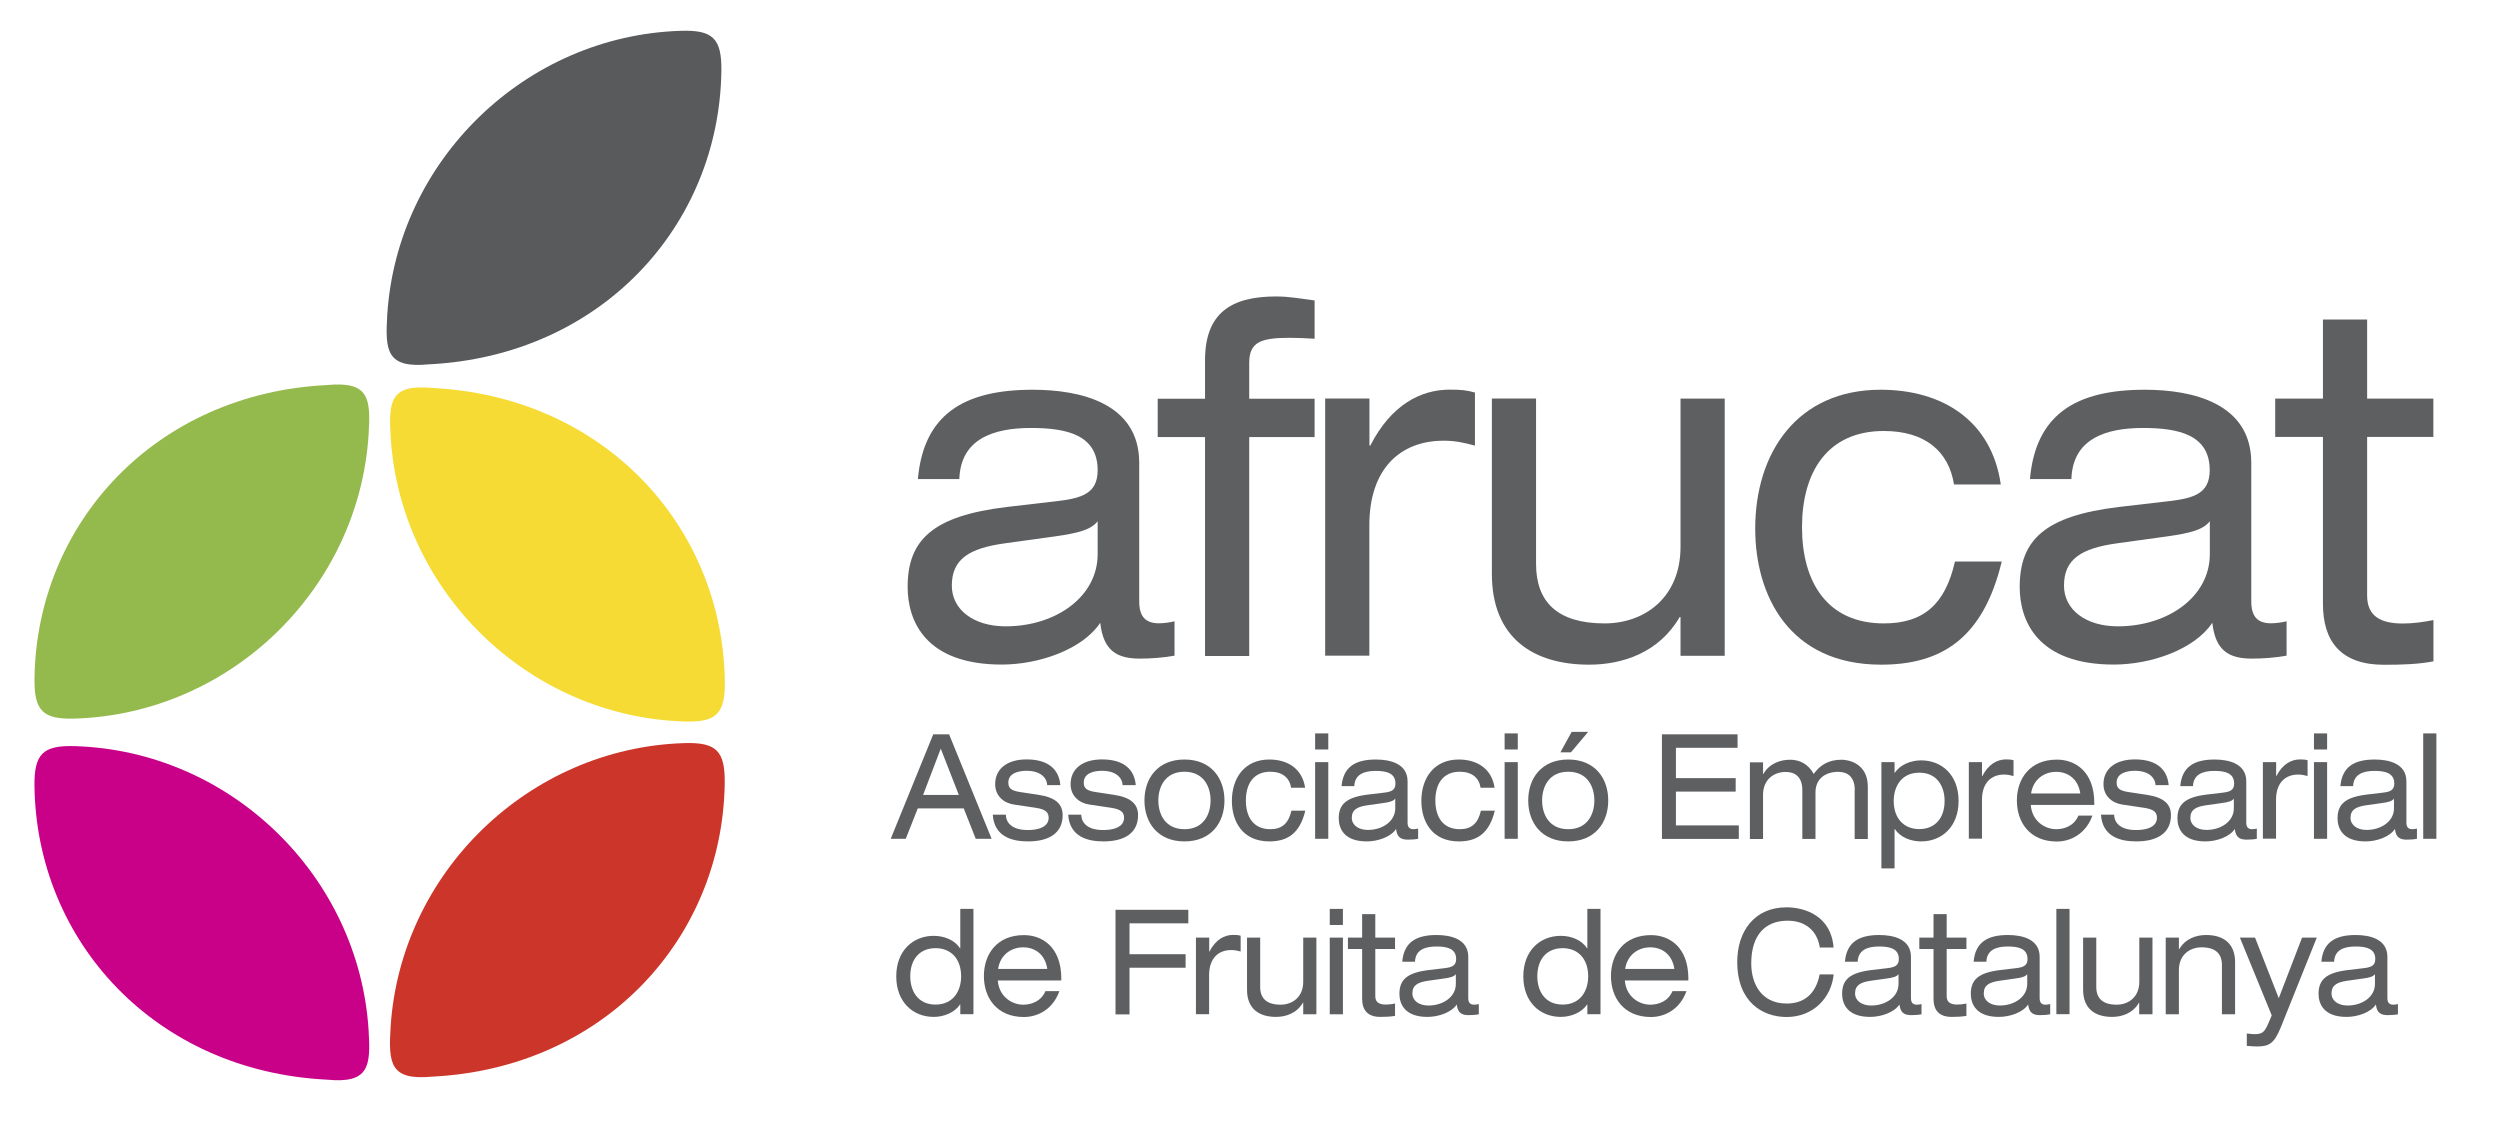 <svg xmlns="http://www.w3.org/2000/svg" id="Capa_1" data-name="Capa 1" viewBox="0 0 239.33 107.33"><defs><style>      .cls-1 {        fill: #5e5f61;      }      .cls-1, .cls-2, .cls-3, .cls-4, .cls-5, .cls-6 {        stroke-width: 0px;      }      .cls-2 {        fill: #c90088;      }      .cls-2, .cls-3, .cls-4, .cls-5, .cls-6 {        fill-rule: evenodd;      }      .cls-3 {        fill: #cc3529;      }      .cls-4 {        fill: #94ba4d;      }      .cls-5 {        fill: #f5db34;      }      .cls-7 {        isolation: isolate;      }      .cls-6 {        fill: #595a5c;      }    </style></defs><g class="cls-7"><g class="cls-7"><path class="cls-1" d="M87.87,45.86c.55-6.16,4.36-8.55,11-8.55,4.53,0,10.19,1.27,10.19,7v13.25c0,1.46.59,2.11,1.9,2.11.47,0,1.06-.09,1.48-.19v3.29c-1.02.19-2.28.28-3.3.28-2.11,0-3.51-.66-3.81-3.43-1.69,2.54-5.84,4-9.43,4-7.36,0-9.01-4.23-9.01-7.43,0-4.51,2.41-6.81,9.52-7.66l4.82-.56c2.37-.28,3.85-.75,3.85-2.96,0-3.38-2.96-4.04-6.39-4.04-3.64,0-6.73,1.08-6.85,4.89h-3.98ZM105.08,49.9c-.63.8-1.78,1.13-4.15,1.46l-4.78.66c-3.3.47-5.03,1.46-5.03,4.04,0,2.3,2.07,3.9,5.16,3.9,4.78,0,8.8-2.82,8.8-6.91v-3.15Z"></path><path class="cls-1" d="M115.36,34.49c0-4.56,2.54-6.11,6.81-6.11,1.31,0,2.45.23,3.68.38v3.67c-.8-.05-1.61-.09-2.37-.09-2.75,0-3.89.38-3.89,2.4v3.43h6.26v3.67h-6.26v20.96h-4.23v-20.96h-4.53v-3.67h4.53v-3.67Z"></path><path class="cls-1" d="M126.87,38.15h4.23v4.51h.08c1.99-3.9,4.82-5.36,7.61-5.36,1.06,0,1.61.05,2.41.28v5.08c-1.06-.28-1.86-.47-3-.47-4.19,0-7.11,2.73-7.11,8.08v12.5h-4.23v-24.63Z"></path><path class="cls-1" d="M165.11,62.78h-4.23v-3.71h-.08c-1.99,3.43-5.5,4.56-8.67,4.56-5.33,0-9.31-2.54-9.31-8.7v-16.78h4.23v15.84c0,3.62,2.03,5.69,6.56,5.69,3.85,0,7.27-2.49,7.27-7.33v-14.19h4.23v24.63Z"></path><path class="cls-1" d="M191.63,53.76c-1.78,7.38-5.79,9.87-11.55,9.87-8.8,0-12.05-6.63-12.05-13.02,0-7.28,4.02-13.3,12.01-13.3,5.92,0,10.62,2.96,11.5,9.07h-4.48c-.51-3.2-2.79-5.12-6.72-5.12-5.41,0-7.83,3.95-7.83,9.21s2.41,9.21,7.83,9.21c3.81,0,5.88-1.83,6.81-5.92h4.48Z"></path><path class="cls-1" d="M194.33,45.86c.55-6.16,4.36-8.55,11-8.55,4.53,0,10.19,1.27,10.19,7v13.25c0,1.46.59,2.11,1.9,2.11.46,0,1.06-.09,1.48-.19v3.29c-1.02.19-2.29.28-3.3.28-2.11,0-3.51-.66-3.81-3.43-1.69,2.54-5.84,4-9.43,4-7.36,0-9.01-4.23-9.01-7.43,0-4.51,2.41-6.81,9.52-7.66l4.82-.56c2.37-.28,3.85-.75,3.85-2.96,0-3.38-2.96-4.04-6.39-4.04-3.64,0-6.73,1.08-6.85,4.89h-3.98ZM211.55,49.9c-.63.8-1.78,1.13-4.15,1.46l-4.78.66c-3.3.47-5.03,1.46-5.03,4.04,0,2.3,2.07,3.9,5.16,3.9,4.78,0,8.8-2.82,8.8-6.91v-3.15Z"></path><path class="cls-1" d="M222.38,30.59h4.23v7.57h6.34v3.67h-6.34v15.18c0,1.97,1.27,2.68,3.43,2.68.97,0,1.95-.14,2.92-.33v3.95c-1.44.28-3,.33-4.74.33-4.14,0-5.84-2.26-5.84-5.83v-15.98h-4.57v-3.67h4.57v-7.57Z"></path></g></g><g class="cls-7"><g class="cls-7"><path class="cls-1" d="M92.27,77.39h-4.41l-1.15,2.91h-1.44l4.07-10h1.52l4.07,10h-1.52l-1.15-2.91ZM90.06,71.67l-1.69,4.43h3.42l-1.73-4.43Z"></path><path class="cls-1" d="M96.29,77.99c0,.66.48,1.47,2.08,1.47s2.02-.63,2.02-1.15-.24-.83-1.25-.98l-2.08-.31c-.95-.14-1.79-.81-1.79-1.95,0-1.48,1.16-2.37,3.01-2.37,2.17,0,3.11,1.04,3.23,2.46h-1.26c-.04-.74-.67-1.37-1.98-1.37-.81,0-1.74.25-1.74,1.12,0,.49.2.77,1.1.91l1.79.27c1.66.25,2.31.91,2.31,1.95,0,1.71-1.3,2.51-3.31,2.51-1.51,0-3.24-.43-3.38-2.56h1.26Z"></path><path class="cls-1" d="M103.51,77.99c0,.66.48,1.47,2.08,1.47s2.02-.63,2.02-1.15-.24-.83-1.25-.98l-2.08-.31c-.95-.14-1.79-.81-1.79-1.95,0-1.48,1.16-2.37,3.01-2.37,2.17,0,3.11,1.04,3.23,2.46h-1.26c-.04-.74-.67-1.37-1.98-1.37-.81,0-1.74.25-1.74,1.12,0,.49.2.77,1.1.91l1.79.27c1.66.25,2.31.91,2.31,1.95,0,1.71-1.3,2.51-3.31,2.51-1.51,0-3.24-.43-3.38-2.56h1.26Z"></path><path class="cls-1" d="M113.39,72.71c2.57,0,3.83,1.81,3.83,3.92s-1.26,3.92-3.83,3.92-3.83-1.81-3.83-3.92,1.26-3.92,3.83-3.92ZM113.39,73.88c-1.83,0-2.5,1.42-2.5,2.75s.67,2.75,2.5,2.75,2.5-1.42,2.5-2.75-.67-2.75-2.5-2.75Z"></path><path class="cls-1" d="M124.96,77.61c-.53,2.2-1.73,2.94-3.44,2.94-2.62,0-3.59-1.97-3.59-3.88,0-2.17,1.2-3.96,3.58-3.96,1.76,0,3.16.88,3.43,2.7h-1.34c-.15-.95-.83-1.53-2-1.53-1.61,0-2.33,1.18-2.33,2.75s.72,2.75,2.33,2.75c1.13,0,1.75-.55,2.03-1.77h1.34Z"></path><path class="cls-1" d="M125.9,70.21h1.26v1.54h-1.26v-1.54ZM125.9,72.96h1.26v7.34h-1.26v-7.34Z"></path><path class="cls-1" d="M128.43,75.26c.16-1.83,1.3-2.55,3.28-2.55,1.35,0,3.04.38,3.04,2.09v3.95c0,.43.18.63.57.63.14,0,.32-.03.44-.06v.98c-.3.06-.68.08-.98.08-.63,0-1.05-.2-1.13-1.02-.5.76-1.74,1.19-2.81,1.19-2.19,0-2.68-1.26-2.68-2.21,0-1.34.72-2.03,2.84-2.28l1.44-.17c.71-.08,1.15-.22,1.15-.88,0-1.01-.88-1.21-1.9-1.21-1.08,0-2,.32-2.04,1.46h-1.18ZM133.56,76.46c-.19.24-.53.34-1.23.43l-1.42.2c-.98.14-1.5.43-1.5,1.2,0,.69.62,1.16,1.54,1.16,1.42,0,2.62-.84,2.62-2.06v-.94Z"></path><path class="cls-1" d="M143.1,77.61c-.53,2.2-1.73,2.94-3.44,2.94-2.62,0-3.59-1.97-3.59-3.88,0-2.17,1.2-3.96,3.58-3.96,1.76,0,3.16.88,3.43,2.7h-1.34c-.15-.95-.83-1.53-2-1.53-1.61,0-2.33,1.18-2.33,2.75s.72,2.75,2.33,2.75c1.13,0,1.75-.55,2.03-1.77h1.34Z"></path><path class="cls-1" d="M144.04,70.21h1.26v1.54h-1.26v-1.54ZM144.04,72.96h1.26v7.34h-1.26v-7.34Z"></path><path class="cls-1" d="M150.13,72.71c2.57,0,3.83,1.81,3.83,3.92s-1.26,3.92-3.83,3.92-3.83-1.81-3.83-3.92,1.26-3.92,3.83-3.92ZM150.13,73.88c-1.83,0-2.5,1.42-2.5,2.75s.67,2.75,2.5,2.75,2.5-1.42,2.5-2.75-.67-2.75-2.5-2.75ZM150.46,70.06h1.58l-1.65,1.96h-1.01l1.08-1.96Z"></path><path class="cls-1" d="M159.11,70.3h7.23v1.29h-5.9v2.9h5.72v1.29h-5.72v3.24h6.02v1.29h-7.36v-10Z"></path><path class="cls-1" d="M177.56,75.64c0-1.35-.77-1.75-1.59-1.75-1.15,0-2.17.6-2.17,1.98v4.44h-1.26v-4.66c0-1.35-.77-1.75-1.59-1.75-1.15,0-2.17.74-2.17,2.19v4.23h-1.26v-7.34h1.26v1.11h.03c.59-1.02,1.64-1.36,2.58-1.36.86,0,1.71.39,2.24,1.36.6-.84,1.41-1.36,2.67-1.36.67,0,2.51.35,2.51,2.59v5h-1.26v-4.66Z"></path><path class="cls-1" d="M180.11,72.96h1.26v1.02h.03c.49-.77,1.54-1.19,2.51-1.19,1.99,0,3.59,1.41,3.59,3.88s-1.6,3.88-3.59,3.88c-.98,0-2-.39-2.51-1.19h-.03v3.77h-1.26v-10.17ZM183.74,73.97c-1.71,0-2.45,1.32-2.45,2.7,0,1.68.97,2.7,2.45,2.7s2.42-1.02,2.42-2.7c0-1.39-.72-2.7-2.42-2.7Z"></path><path class="cls-1" d="M188.48,72.96h1.26v1.34h.03c.59-1.16,1.44-1.6,2.27-1.6.31,0,.48.01.72.08v1.51c-.32-.08-.55-.14-.9-.14-1.25,0-2.12.81-2.12,2.41v3.73h-1.26v-7.34Z"></path><path class="cls-1" d="M194.41,77.05c.1,1.51,1.31,2.33,2.43,2.33.72,0,1.7-.27,2.13-1.3h1.34c-.63,1.76-2.1,2.48-3.4,2.48-2.57,0-3.83-1.81-3.83-3.92s1.26-3.92,3.83-3.92c1.74,0,3.58,1.12,3.58,4.16v.18h-6.08ZM199.15,75.96c-.19-1.33-1.12-2.07-2.31-2.07s-2.21.76-2.4,2.07h4.7Z"></path><path class="cls-1" d="M202.39,77.99c0,.66.48,1.47,2.08,1.47s2.02-.63,2.02-1.15-.24-.83-1.25-.98l-2.08-.31c-.95-.14-1.79-.81-1.79-1.95,0-1.48,1.16-2.37,3.01-2.37,2.17,0,3.11,1.04,3.23,2.46h-1.26c-.04-.74-.67-1.37-1.98-1.37-.81,0-1.74.25-1.74,1.12,0,.49.2.77,1.1.91l1.79.27c1.66.25,2.31.91,2.31,1.95,0,1.71-1.3,2.51-3.32,2.51-1.51,0-3.24-.43-3.38-2.56h1.26Z"></path><path class="cls-1" d="M208.72,75.26c.16-1.83,1.3-2.55,3.28-2.55,1.35,0,3.04.38,3.04,2.09v3.95c0,.43.18.63.57.63.14,0,.31-.03.44-.06v.98c-.3.06-.68.08-.98.08-.63,0-1.04-.2-1.13-1.02-.5.76-1.74,1.19-2.81,1.19-2.19,0-2.68-1.26-2.68-2.21,0-1.34.72-2.03,2.84-2.28l1.44-.17c.71-.08,1.15-.22,1.15-.88,0-1.01-.88-1.21-1.9-1.21-1.08,0-2,.32-2.04,1.46h-1.18ZM213.85,76.46c-.19.24-.53.34-1.24.43l-1.42.2c-.98.14-1.5.43-1.5,1.2,0,.69.62,1.16,1.54,1.16,1.42,0,2.62-.84,2.62-2.06v-.94Z"></path><path class="cls-1" d="M216.64,72.96h1.26v1.34h.02c.59-1.16,1.44-1.6,2.27-1.6.31,0,.48.01.72.08v1.51c-.32-.08-.55-.14-.9-.14-1.25,0-2.12.81-2.12,2.41v3.73h-1.26v-7.34Z"></path><path class="cls-1" d="M221.52,70.21h1.26v1.54h-1.26v-1.54ZM221.52,72.96h1.26v7.34h-1.26v-7.34Z"></path><path class="cls-1" d="M224.05,75.26c.16-1.83,1.3-2.55,3.28-2.55,1.35,0,3.04.38,3.04,2.09v3.95c0,.43.18.63.57.63.14,0,.31-.03.44-.06v.98c-.3.06-.68.08-.98.08-.63,0-1.04-.2-1.13-1.02-.5.76-1.74,1.19-2.81,1.19-2.19,0-2.68-1.26-2.68-2.21,0-1.34.72-2.03,2.84-2.28l1.44-.17c.71-.08,1.15-.22,1.15-.88,0-1.01-.88-1.21-1.9-1.21-1.08,0-2,.32-2.04,1.46h-1.18ZM229.18,76.46c-.19.24-.53.34-1.24.43l-1.42.2c-.98.14-1.5.43-1.5,1.2,0,.69.62,1.16,1.54,1.16,1.42,0,2.62-.84,2.62-2.06v-.94Z"></path><path class="cls-1" d="M231.98,70.21h1.26v10.09h-1.26v-10.09Z"></path></g><g class="cls-7"><path class="cls-1" d="M91.93,96.16h-.03c-.49.77-1.54,1.19-2.51,1.19-1.99,0-3.59-1.42-3.59-3.88s1.6-3.88,3.59-3.88c.98,0,2,.39,2.51,1.19h.03v-3.77h1.26v10.08h-1.26v-.94ZM89.56,96.17c1.71,0,2.45-1.32,2.45-2.7,0-1.68-.97-2.7-2.45-2.7s-2.42,1.02-2.42,2.7c0,1.39.72,2.7,2.42,2.7Z"></path><path class="cls-1" d="M95.52,93.85c.1,1.51,1.31,2.33,2.43,2.33.72,0,1.7-.27,2.13-1.3h1.34c-.63,1.77-2.1,2.48-3.4,2.48-2.57,0-3.83-1.81-3.83-3.92s1.26-3.92,3.83-3.92c1.74,0,3.58,1.12,3.58,4.16v.18h-6.08ZM100.26,92.76c-.19-1.33-1.12-2.07-2.31-2.07s-2.21.76-2.4,2.07h4.7Z"></path><path class="cls-1" d="M106.79,87.1h6.97v1.29h-5.63v2.96h5.37v1.29h-5.37v4.47h-1.34v-10Z"></path><path class="cls-1" d="M114.5,89.76h1.26v1.34h.02c.59-1.16,1.44-1.6,2.27-1.6.31,0,.48.01.72.08v1.51c-.31-.08-.55-.14-.9-.14-1.25,0-2.12.81-2.12,2.41v3.73h-1.26v-7.34Z"></path><path class="cls-1" d="M126.02,97.1h-1.26v-1.11h-.03c-.59,1.02-1.64,1.36-2.58,1.36-1.59,0-2.77-.76-2.77-2.59v-5h1.26v4.72c0,1.08.6,1.7,1.95,1.7,1.15,0,2.17-.74,2.17-2.19v-4.23h1.26v7.34Z"></path><path class="cls-1" d="M127.3,87.01h1.26v1.54h-1.26v-1.54ZM127.3,89.76h1.26v7.34h-1.26v-7.34Z"></path><path class="cls-1" d="M130.4,87.51h1.26v2.25h1.89v1.09h-1.89v4.52c0,.59.38.8,1.02.8.29,0,.58-.04.87-.1v1.18c-.43.08-.89.1-1.41.1-1.23,0-1.74-.67-1.74-1.74v-4.76h-1.36v-1.09h1.36v-2.25Z"></path><path class="cls-1" d="M134.24,92.06c.16-1.83,1.3-2.55,3.28-2.55,1.35,0,3.04.38,3.04,2.09v3.95c0,.43.18.63.57.63.14,0,.32-.03.44-.06v.98c-.3.06-.68.08-.98.08-.63,0-1.05-.2-1.13-1.02-.5.76-1.74,1.19-2.81,1.19-2.19,0-2.68-1.26-2.68-2.21,0-1.34.72-2.03,2.84-2.28l1.44-.17c.71-.08,1.15-.22,1.15-.88,0-1.01-.88-1.2-1.9-1.2-1.08,0-2,.32-2.04,1.46h-1.19ZM139.37,93.26c-.19.24-.53.34-1.24.43l-1.42.2c-.98.14-1.5.43-1.5,1.21,0,.69.62,1.16,1.54,1.16,1.42,0,2.62-.84,2.62-2.06v-.94Z"></path><path class="cls-1" d="M151.96,96.16h-.03c-.49.77-1.54,1.19-2.51,1.19-1.99,0-3.59-1.42-3.59-3.88s1.6-3.88,3.59-3.88c.98,0,2,.39,2.51,1.19h.03v-3.77h1.26v10.08h-1.26v-.94ZM149.59,96.17c1.71,0,2.45-1.32,2.45-2.7,0-1.68-.97-2.7-2.45-2.7s-2.42,1.02-2.42,2.7c0,1.39.72,2.7,2.42,2.7Z"></path><path class="cls-1" d="M155.55,93.85c.1,1.51,1.31,2.33,2.43,2.33.72,0,1.7-.27,2.13-1.3h1.34c-.63,1.77-2.1,2.48-3.4,2.48-2.57,0-3.83-1.81-3.83-3.92s1.26-3.92,3.83-3.92c1.74,0,3.58,1.12,3.58,4.16v.18h-6.08ZM160.29,92.76c-.19-1.33-1.12-2.07-2.31-2.07s-2.21.76-2.4,2.07h4.7Z"></path><path class="cls-1" d="M174.21,90.7c-.2-1.39-1.18-2.56-3.08-2.56-2.13,0-3.48,1.36-3.48,4.09,0,1.89.92,3.84,3.4,3.84,1.58,0,2.77-.84,3.15-2.79h1.34c-.21,2.21-1.93,4.08-4.5,4.08-2.27,0-4.73-1.39-4.73-5.28,0-2.91,1.64-5.22,4.71-5.22,1.8,0,4.29.85,4.51,3.85h-1.34Z"></path><path class="cls-1" d="M176.62,92.06c.16-1.83,1.3-2.55,3.28-2.55,1.35,0,3.04.38,3.04,2.09v3.95c0,.43.18.63.57.63.14,0,.32-.03.44-.06v.98c-.3.06-.68.08-.98.08-.63,0-1.05-.2-1.13-1.02-.5.76-1.74,1.19-2.81,1.19-2.19,0-2.68-1.26-2.68-2.21,0-1.34.72-2.03,2.84-2.28l1.44-.17c.71-.08,1.15-.22,1.15-.88,0-1.01-.88-1.2-1.9-1.2-1.08,0-2,.32-2.04,1.46h-1.19ZM181.75,93.26c-.19.24-.53.34-1.24.43l-1.42.2c-.98.14-1.5.43-1.5,1.21,0,.69.62,1.16,1.54,1.16,1.42,0,2.62-.84,2.62-2.06v-.94Z"></path><path class="cls-1" d="M185.1,87.51h1.26v2.25h1.89v1.09h-1.89v4.52c0,.59.38.8,1.02.8.29,0,.58-.04.87-.1v1.18c-.43.08-.89.1-1.41.1-1.24,0-1.74-.67-1.74-1.74v-4.76h-1.36v-1.09h1.36v-2.25Z"></path><path class="cls-1" d="M188.94,92.06c.16-1.83,1.3-2.55,3.28-2.55,1.35,0,3.04.38,3.04,2.09v3.95c0,.43.18.63.57.63.14,0,.31-.03.44-.06v.98c-.3.06-.68.08-.98.08-.63,0-1.04-.2-1.13-1.02-.5.76-1.74,1.19-2.81,1.19-2.19,0-2.68-1.26-2.68-2.21,0-1.34.72-2.03,2.84-2.28l1.44-.17c.71-.08,1.15-.22,1.15-.88,0-1.01-.88-1.2-1.9-1.2-1.08,0-2,.32-2.04,1.46h-1.18ZM194.07,93.26c-.19.24-.53.34-1.24.43l-1.42.2c-.98.14-1.5.43-1.5,1.21,0,.69.62,1.16,1.54,1.16,1.42,0,2.62-.84,2.62-2.06v-.94Z"></path><path class="cls-1" d="M196.86,87.01h1.26v10.08h-1.26v-10.08Z"></path><path class="cls-1" d="M206.05,97.1h-1.26v-1.11h-.02c-.59,1.02-1.64,1.36-2.58,1.36-1.59,0-2.77-.76-2.77-2.59v-5h1.26v4.72c0,1.08.6,1.7,1.95,1.7,1.15,0,2.17-.74,2.17-2.19v-4.23h1.26v7.34Z"></path><path class="cls-1" d="M207.33,89.76h1.26v1.11h.03c.59-1.02,1.64-1.36,2.58-1.36,1.59,0,2.77.76,2.77,2.59v5h-1.26v-4.72c0-1.08-.61-1.69-1.95-1.69-1.15,0-2.17.74-2.17,2.18v4.23h-1.26v-7.34Z"></path><path class="cls-1" d="M220.38,89.76h1.41l-3.45,8.6c-.63,1.55-1.12,1.82-2.29,1.82-.32,0-.63-.03-.96-.06v-1.18c.23.01.43.06.73.06.78,0,.97-.18,1.37-1.12l.29-.67-3.05-7.45h1.45l2.27,5.8,2.23-5.8Z"></path><path class="cls-1" d="M222.23,92.06c.16-1.83,1.3-2.55,3.28-2.55,1.35,0,3.04.38,3.04,2.09v3.95c0,.43.18.63.57.63.14,0,.32-.03.44-.06v.98c-.3.06-.68.08-.98.08-.63,0-1.05-.2-1.13-1.02-.5.76-1.74,1.19-2.81,1.19-2.19,0-2.68-1.26-2.68-2.21,0-1.34.72-2.03,2.84-2.28l1.44-.17c.71-.08,1.15-.22,1.15-.88,0-1.01-.88-1.2-1.9-1.2-1.08,0-2,.32-2.04,1.46h-1.19ZM227.36,93.26c-.19.24-.53.34-1.24.43l-1.42.2c-.98.14-1.5.43-1.5,1.21,0,.69.62,1.16,1.54,1.16,1.42,0,2.62-.84,2.62-2.06v-.94Z"></path></g></g><path class="cls-3" d="M41.36,103.07c-4.01.38-4.18-1.26-3.97-4.71.93-14.84,13.25-26.75,28.09-27.22,3.08-.1,3.94.72,3.9,3.84-.21,14.88-11.58,27.28-28.02,28.09Z"></path><path class="cls-2" d="M31.32,103.36c4.01.38,4.18-1.26,3.97-4.71-.93-14.84-13.25-26.75-28.09-27.22-3.08-.1-3.94.72-3.9,3.84.21,14.88,11.58,27.28,28.02,28.09Z"></path><g><path class="cls-5" d="M41.37,37.14c-4.01-.38-4.18,1.26-3.97,4.71.93,14.84,13.25,26.75,28.09,27.22,3.08.1,3.94-.72,3.9-3.84-.21-14.88-11.58-27.28-28.02-28.09Z"></path><path class="cls-4" d="M31.32,36.86c4.01-.38,4.18,1.26,3.97,4.71-.93,14.84-13.25,26.75-28.09,27.22-3.08.1-3.94-.72-3.9-3.84.21-14.88,11.58-27.28,28.02-28.09Z"></path></g><path class="cls-6" d="M41.04,34.88c-4.01.38-4.18-1.26-3.97-4.71.93-14.84,13.25-26.75,28.09-27.22,3.08-.1,3.94.72,3.9,3.84-.21,14.88-11.58,27.28-28.02,28.09Z"></path></svg>